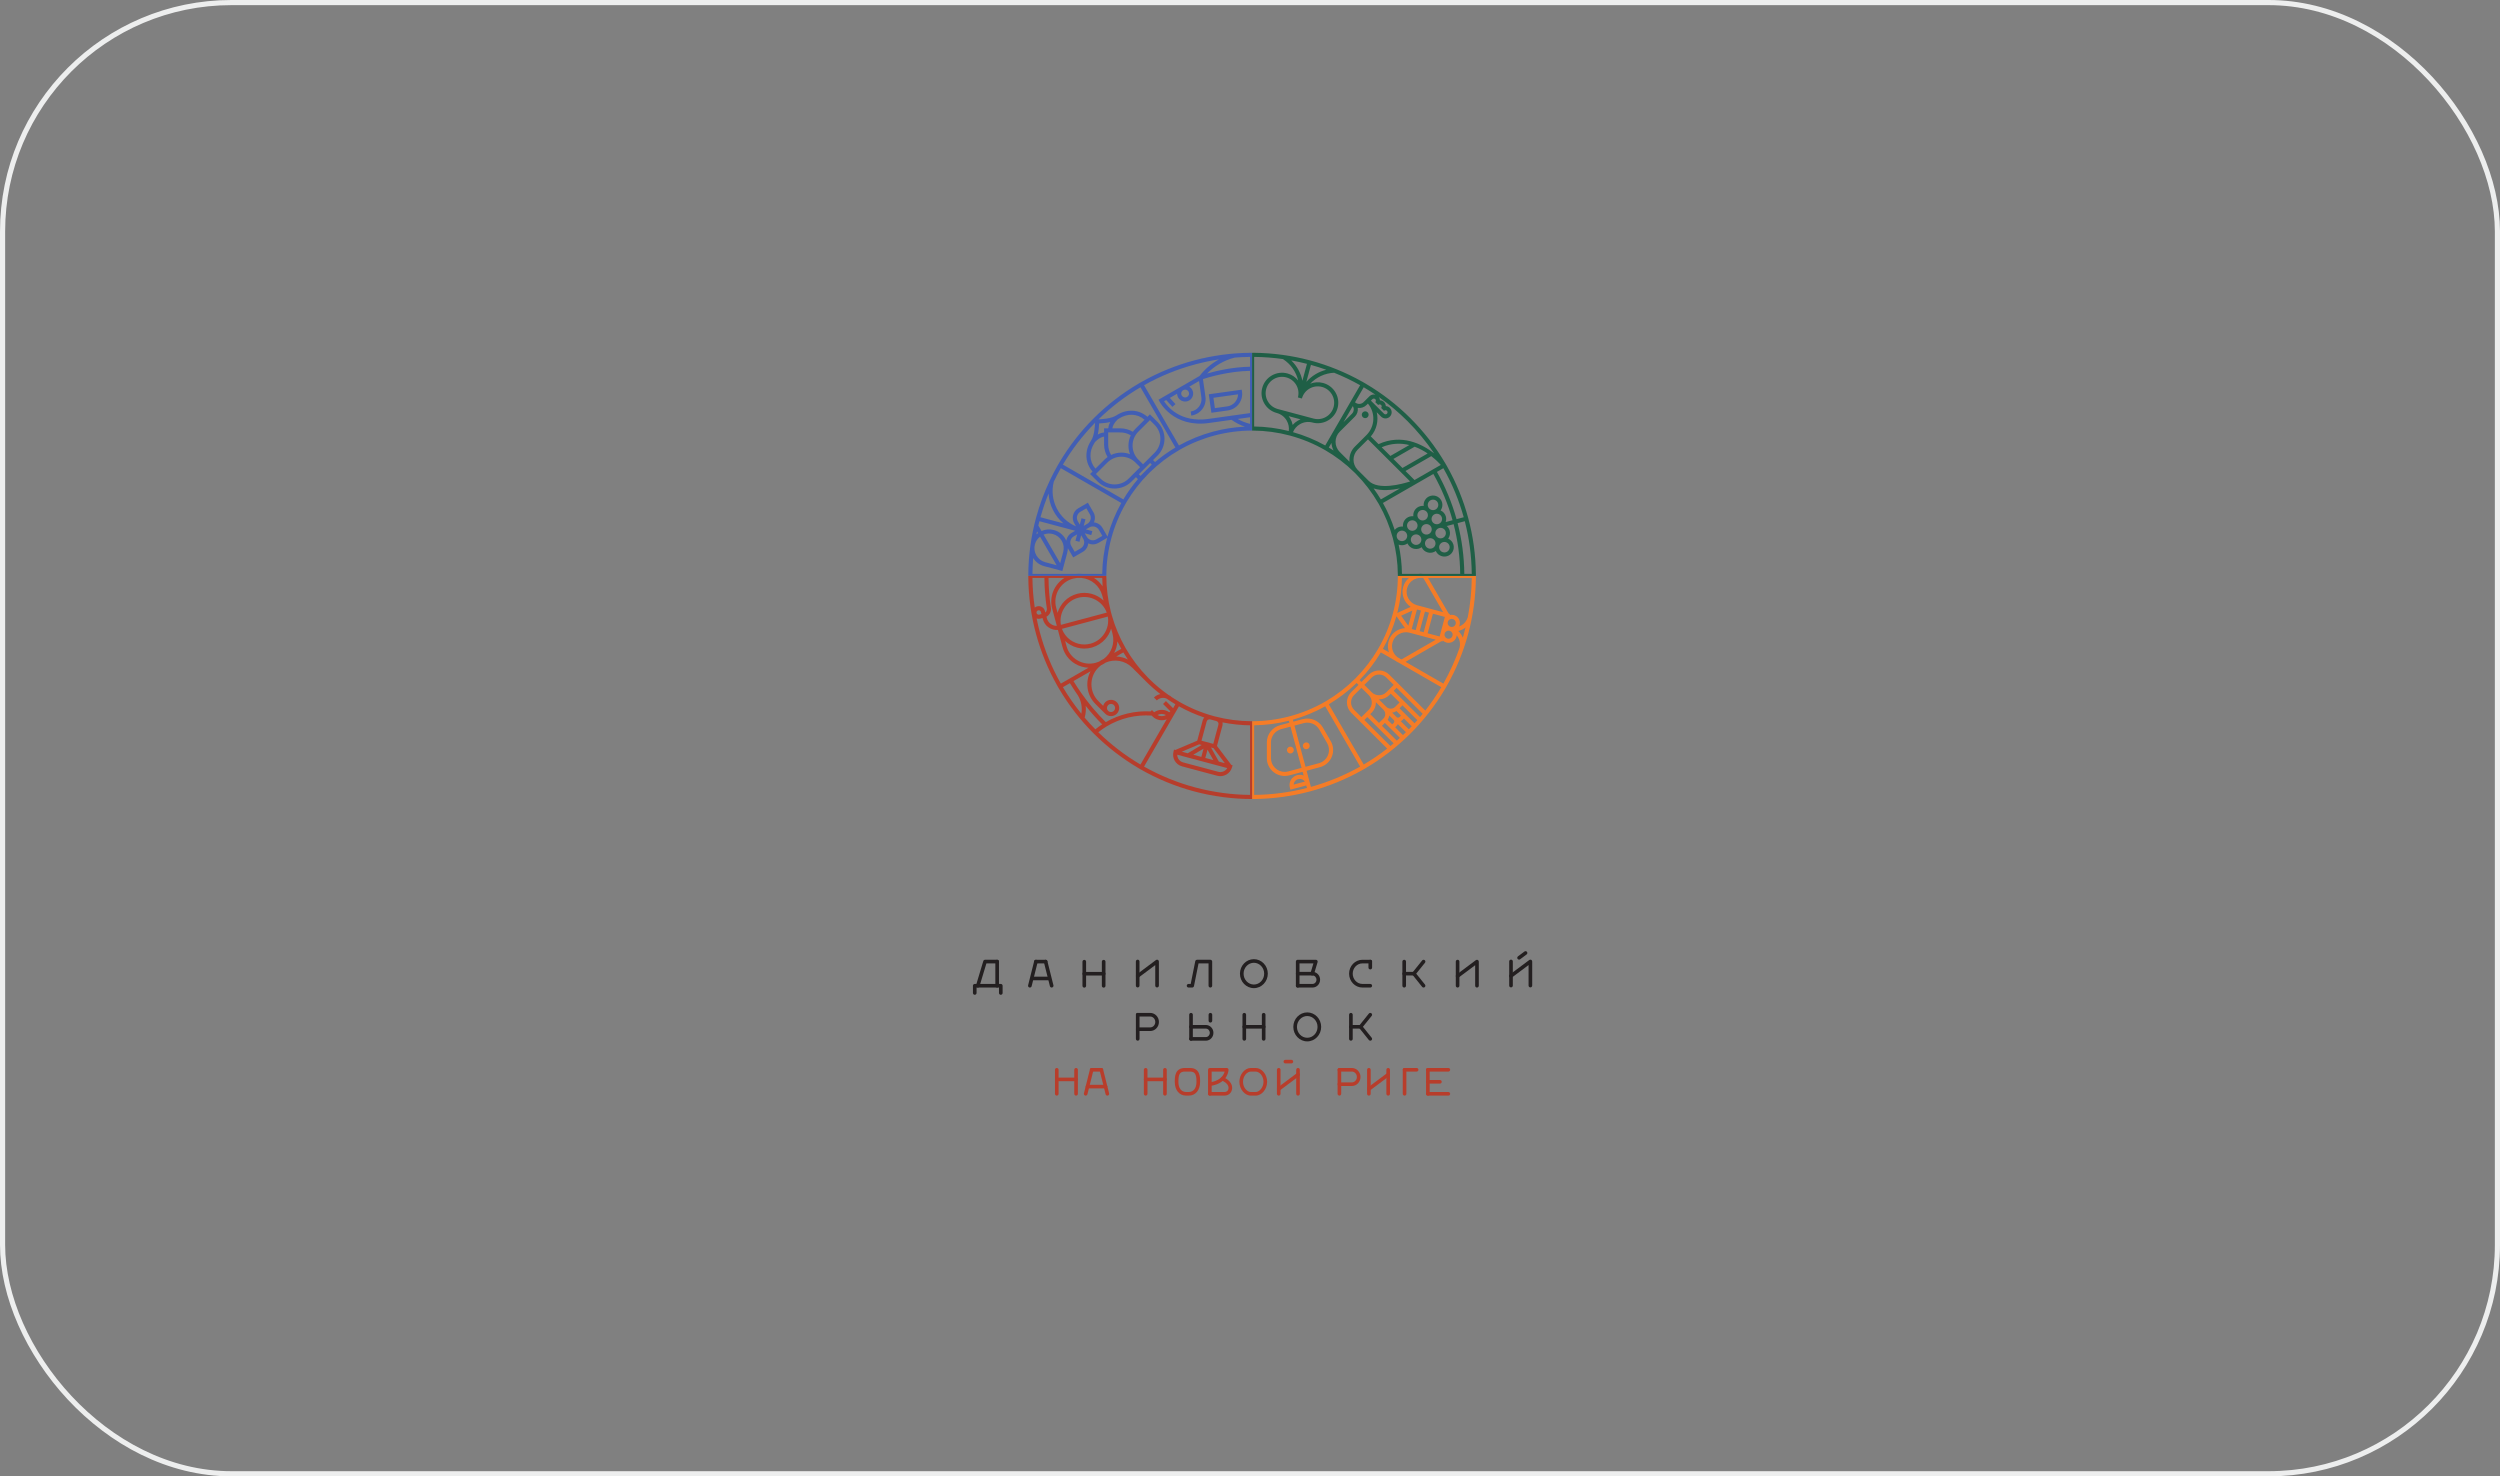 <?xml version="1.0" encoding="UTF-8"?> <svg xmlns="http://www.w3.org/2000/svg" width="486" height="287" viewBox="0 0 486 287" fill="none"><rect x="0" y="0" width="486" height="287" fill="#808080" stroke="none"/> <mask id="mask0_179_158" style="mask-type:luminance" maskUnits="userSpaceOnUse" x="174" y="46" width="139" height="196"> <path d="M174 46H313V242H174V46Z" fill="white"></path> </mask> <g mask="url(#mask0_179_158)"> <path d="M266.382 202.31C266.278 202.31 266.176 202.265 266.105 202.178L264.222 199.83C264.119 199.701 264.119 199.518 264.222 199.389L266.105 197.041C266.228 196.89 266.45 196.865 266.602 196.987C266.754 197.108 266.779 197.33 266.657 197.481L264.95 199.609L266.657 201.737C266.779 201.889 266.754 202.111 266.602 202.232C266.537 202.284 266.459 202.31 266.382 202.31Z" fill="#231F20"></path> <path d="M262.615 202.31C262.42 202.31 262.262 202.152 262.262 201.957V197.261C262.262 197.067 262.42 196.909 262.615 196.909C262.81 196.909 262.968 197.067 262.968 197.261V201.957C262.968 202.152 262.81 202.31 262.615 202.31Z" fill="#231F20"></path> <path d="M264.499 199.962H262.615C262.42 199.962 262.262 199.804 262.262 199.609C262.262 199.415 262.42 199.257 262.615 199.257H264.499C264.694 199.257 264.852 199.415 264.852 199.609C264.852 199.804 264.694 199.962 264.499 199.962Z" fill="#231F20"></path> <path d="M254.128 202.446C252.635 202.446 251.42 201.182 251.42 199.629C251.42 198.076 252.635 196.811 254.128 196.811C255.622 196.811 256.836 198.076 256.836 199.629C256.836 201.182 255.622 202.446 254.128 202.446ZM254.128 197.516C253.024 197.516 252.127 198.464 252.127 199.629C252.127 200.794 253.024 201.742 254.128 201.742C255.232 201.742 256.13 200.794 256.13 199.629C256.13 198.464 255.232 197.516 254.128 197.516Z" fill="#231F20"></path> <path d="M245.658 202.31C245.463 202.31 245.305 202.152 245.305 201.957V197.261C245.305 197.067 245.463 196.909 245.658 196.909C245.853 196.909 246.011 197.067 246.011 197.261V201.957C246.011 202.152 245.853 202.31 245.658 202.31Z" fill="#231F20"></path> <path d="M245.659 199.962H241.891C241.696 199.962 241.537 199.804 241.537 199.609C241.537 199.415 241.696 199.257 241.891 199.257H245.659C245.854 199.257 246.012 199.415 246.012 199.609C246.012 199.804 245.854 199.962 245.659 199.962Z" fill="#231F20"></path> <path d="M241.891 202.31C241.696 202.31 241.537 202.152 241.537 201.957V197.261C241.537 197.067 241.696 196.909 241.891 196.909C242.086 196.909 242.244 197.067 242.244 197.261V201.957C242.244 202.152 242.086 202.31 241.891 202.31Z" fill="#231F20"></path> <path d="M235.302 198.788C235.107 198.788 234.949 198.63 234.949 198.436V197.262C234.949 197.067 235.107 196.909 235.302 196.909C235.497 196.909 235.656 197.067 235.656 197.262V198.436C235.656 198.63 235.497 198.788 235.302 198.788Z" fill="#231F20"></path> <path d="M231.535 202.31C231.339 202.31 231.182 202.152 231.182 201.957V197.261C231.182 197.067 231.339 196.909 231.535 196.909C231.73 196.909 231.888 197.067 231.888 197.261V201.957C231.888 202.152 231.73 202.31 231.535 202.31Z" fill="#231F20"></path> <path d="M234.419 202.31H231.535C231.339 202.31 231.182 202.152 231.182 201.957C231.182 201.763 231.339 201.605 231.535 201.605H234.419C234.841 201.605 235.184 201.237 235.184 200.783C235.184 200.33 234.841 199.962 234.419 199.962H231.535C231.339 199.962 231.182 199.804 231.182 199.609C231.182 199.415 231.339 199.257 231.535 199.257H234.419C235.231 199.257 235.891 199.942 235.891 200.783C235.891 201.625 235.231 202.31 234.419 202.31Z" fill="#231F20"></path> <path d="M221.172 202.31C220.977 202.31 220.818 202.151 220.818 201.957V197.261C220.818 197.067 220.977 196.909 221.172 196.909C221.367 196.909 221.525 197.067 221.525 197.261V201.957C221.525 202.151 221.367 202.31 221.172 202.31Z" fill="#231F20"></path> <path d="M223.599 200.431H221.174C220.979 200.431 220.82 200.274 220.82 200.079C220.82 199.885 220.979 199.726 221.174 199.726H223.599C224.145 199.726 224.588 199.253 224.588 198.67C224.588 198.088 224.145 197.613 223.599 197.613H221.174C220.979 197.613 220.82 197.456 220.82 197.262C220.82 197.067 220.979 196.909 221.174 196.909H223.599C224.534 196.909 225.295 197.699 225.295 198.67C225.295 199.641 224.534 200.431 223.599 200.431Z" fill="#231F20"></path> <path d="M193.848 191.979C193.653 191.979 193.494 191.821 193.494 191.626V186.931C193.494 186.736 193.653 186.578 193.848 186.578C194.043 186.578 194.201 186.736 194.201 186.931V191.626C194.201 191.821 194.043 191.979 193.848 191.979Z" fill="#231F20"></path> <path d="M194.555 193.388C194.36 193.388 194.202 193.23 194.202 193.035V191.979H189.845V193.035C189.845 193.23 189.687 193.388 189.491 193.388C189.297 193.388 189.139 193.23 189.139 193.035V191.626C189.139 191.432 189.297 191.275 189.491 191.275H194.555C194.75 191.275 194.908 191.432 194.908 191.626V193.035C194.908 193.23 194.75 193.388 194.555 193.388Z" fill="#231F20"></path> <path d="M190.08 191.979C190.046 191.979 190.012 191.974 189.978 191.964C189.792 191.908 189.685 191.712 189.742 191.525L191.154 186.829C191.2 186.68 191.337 186.578 191.493 186.578H193.848C194.043 186.578 194.201 186.736 194.201 186.931C194.201 187.125 194.043 187.283 193.848 187.283H191.756L190.418 191.728C190.372 191.88 190.232 191.979 190.08 191.979Z" fill="#231F20"></path> <path d="M200.207 191.979C200.179 191.979 200.15 191.975 200.121 191.968C199.932 191.921 199.817 191.73 199.864 191.541L201.042 186.845C201.089 186.656 201.281 186.542 201.47 186.589C201.659 186.636 201.775 186.827 201.727 187.016L200.55 191.712C200.509 191.872 200.366 191.979 200.207 191.979Z" fill="#231F20"></path> <path d="M203.268 187.283H201.385C201.189 187.283 201.031 187.125 201.031 186.931C201.031 186.736 201.189 186.579 201.385 186.579H203.268C203.464 186.579 203.622 186.736 203.622 186.931C203.622 187.125 203.464 187.283 203.268 187.283Z" fill="#231F20"></path> <path d="M204.445 191.979C204.286 191.979 204.142 191.872 204.102 191.712L202.925 187.016C202.877 186.827 202.992 186.636 203.182 186.589C203.371 186.542 203.563 186.656 203.611 186.845L204.788 191.541C204.835 191.73 204.72 191.921 204.531 191.968C204.502 191.975 204.473 191.979 204.445 191.979Z" fill="#231F20"></path> <path d="M203.834 190.57H200.82C200.625 190.57 200.467 190.412 200.467 190.218C200.467 190.023 200.625 189.866 200.82 189.866H203.834C204.03 189.866 204.188 190.023 204.188 190.218C204.188 190.412 204.03 190.57 203.834 190.57Z" fill="#231F20"></path> <path d="M210.785 191.998C210.59 191.998 210.432 191.841 210.432 191.646V186.95C210.432 186.755 210.59 186.598 210.785 186.598C210.98 186.598 211.138 186.755 211.138 186.95V191.646C211.138 191.841 210.98 191.998 210.785 191.998Z" fill="#231F20"></path> <path d="M214.553 189.65H210.784C210.589 189.65 210.432 189.492 210.432 189.298C210.432 189.103 210.589 188.946 210.784 188.946H214.553C214.748 188.946 214.906 189.103 214.906 189.298C214.906 189.492 214.748 189.65 214.553 189.65Z" fill="#231F20"></path> <path d="M214.553 191.998C214.357 191.998 214.199 191.841 214.199 191.646V186.95C214.199 186.755 214.357 186.598 214.553 186.598C214.747 186.598 214.906 186.755 214.906 186.95V191.646C214.906 191.841 214.747 191.998 214.553 191.998Z" fill="#231F20"></path> <path d="M221.166 191.959C220.971 191.959 220.812 191.802 220.812 191.607V186.911C220.812 186.717 220.971 186.559 221.166 186.559C221.361 186.559 221.519 186.717 221.519 186.911V191.607C221.519 191.802 221.361 191.959 221.166 191.959Z" fill="#231F20"></path> <path d="M224.933 191.959C224.738 191.959 224.58 191.802 224.58 191.607V187.615L221.377 190.01C221.222 190.127 221 190.096 220.883 189.94C220.766 189.784 220.798 189.564 220.954 189.447L224.722 186.629C224.829 186.55 224.972 186.537 225.092 186.596C225.211 186.656 225.287 186.778 225.287 186.911V191.607C225.287 191.802 225.128 191.959 224.933 191.959Z" fill="#231F20"></path> <path d="M235.296 191.978C235.1 191.978 234.942 191.821 234.942 191.626V187.283H232.995L232.11 191.695C232.077 191.86 231.932 191.978 231.763 191.978H231.057C230.861 191.978 230.703 191.821 230.703 191.626C230.703 191.432 230.861 191.274 231.057 191.274H231.474L232.358 186.861C232.392 186.697 232.537 186.578 232.705 186.578H235.296C235.491 186.578 235.649 186.736 235.649 186.93V191.626C235.649 191.821 235.491 191.978 235.296 191.978Z" fill="#231F20"></path> <path d="M243.753 192.096C242.26 192.096 241.045 190.832 241.045 189.278C241.045 187.725 242.26 186.461 243.753 186.461C245.247 186.461 246.462 187.725 246.462 189.278C246.462 190.832 245.247 192.096 243.753 192.096ZM243.753 187.165C242.65 187.165 241.752 188.114 241.752 189.278C241.752 190.444 242.65 191.392 243.753 191.392C244.857 191.392 245.755 190.444 245.755 189.278C245.755 188.114 244.857 187.165 243.753 187.165Z" fill="#231F20"></path> <path d="M252.271 191.979C252.076 191.979 251.918 191.821 251.918 191.627V186.931C251.918 186.736 252.076 186.579 252.271 186.579H255.804C255.915 186.579 256.021 186.631 256.087 186.72C256.154 186.81 256.174 186.925 256.142 187.032L255.436 189.38C255.38 189.566 255.182 189.671 254.996 189.616C254.809 189.56 254.703 189.364 254.759 189.177L255.329 187.283H252.625V191.627C252.625 191.821 252.466 191.979 252.271 191.979Z" fill="#231F20"></path> <path d="M255.156 191.979H252.271C252.076 191.979 251.918 191.821 251.918 191.627C251.918 191.432 252.076 191.275 252.271 191.275H255.156C255.578 191.275 255.921 190.906 255.921 190.453C255.921 190 255.578 189.631 255.156 189.631H252.271C252.076 189.631 251.918 189.473 251.918 189.279C251.918 189.084 252.076 188.926 252.271 188.926H255.156C255.968 188.926 256.628 189.611 256.628 190.453C256.628 191.294 255.968 191.979 255.156 191.979Z" fill="#231F20"></path> <path d="M266.382 188.457C266.187 188.457 266.029 188.299 266.029 188.104V186.931C266.029 186.736 266.187 186.579 266.382 186.579C266.577 186.579 266.736 186.736 266.736 186.931V188.104C266.736 188.299 266.577 188.457 266.382 188.457Z" fill="#231F20"></path> <path d="M266.382 191.979H264.852C263.423 191.979 262.262 190.768 262.262 189.279C262.262 187.79 263.423 186.579 264.852 186.579H266.382C266.577 186.579 266.736 186.736 266.736 186.931C266.736 187.125 266.577 187.283 266.382 187.283H264.852C263.813 187.283 262.968 188.178 262.968 189.279C262.968 190.379 263.813 191.275 264.852 191.275H266.382C266.577 191.275 266.736 191.432 266.736 191.627C266.736 191.821 266.577 191.979 266.382 191.979Z" fill="#231F20"></path> <path d="M276.743 191.979C276.64 191.979 276.537 191.934 276.467 191.847L274.583 189.499C274.48 189.37 274.48 189.188 274.583 189.059L276.467 186.711C276.589 186.559 276.811 186.534 276.964 186.656C277.116 186.777 277.141 186.999 277.019 187.151L275.312 189.279L277.019 191.407C277.141 191.559 277.116 191.781 276.964 191.902C276.899 191.954 276.821 191.979 276.743 191.979Z" fill="#231F20"></path> <path d="M272.976 191.979C272.781 191.979 272.623 191.821 272.623 191.627V186.931C272.623 186.737 272.781 186.579 272.976 186.579C273.171 186.579 273.33 186.737 273.33 186.931V191.627C273.33 191.821 273.171 191.979 272.976 191.979Z" fill="#231F20"></path> <path d="M274.86 189.631H272.976C272.781 189.631 272.623 189.473 272.623 189.279C272.623 189.084 272.781 188.927 272.976 188.927H274.86C275.055 188.927 275.214 189.084 275.214 189.279C275.214 189.473 275.055 189.631 274.86 189.631Z" fill="#231F20"></path> <path d="M283.357 191.979C283.162 191.979 283.004 191.821 283.004 191.627V186.931C283.004 186.736 283.162 186.579 283.357 186.579C283.552 186.579 283.71 186.736 283.71 186.931V191.627C283.71 191.821 283.552 191.979 283.357 191.979Z" fill="#231F20"></path> <path d="M287.125 191.979C286.93 191.979 286.772 191.821 286.772 191.627V187.635L283.569 190.03C283.413 190.147 283.192 190.115 283.074 189.959C282.958 189.804 282.989 189.583 283.145 189.466L286.913 186.649C287.021 186.569 287.163 186.556 287.283 186.616C287.403 186.675 287.478 186.797 287.478 186.931V191.627C287.478 191.821 287.32 191.979 287.125 191.979Z" fill="#231F20"></path> <path d="M293.74 191.951C293.545 191.951 293.387 191.793 293.387 191.598V186.903C293.387 186.708 293.545 186.55 293.74 186.55C293.935 186.55 294.093 186.708 294.093 186.903V191.598C294.093 191.793 293.935 191.951 293.74 191.951Z" fill="#231F20"></path> <path d="M297.508 191.951C297.313 191.951 297.154 191.793 297.154 191.598V187.607L293.952 190.002C293.796 190.119 293.574 190.088 293.457 189.932C293.34 189.776 293.372 189.555 293.528 189.438L297.296 186.621C297.403 186.541 297.546 186.528 297.666 186.588C297.785 186.647 297.861 186.769 297.861 186.903V191.598C297.861 191.793 297.703 191.951 297.508 191.951Z" fill="#231F20"></path> <path d="M295.309 186.551C295.201 186.551 295.095 186.502 295.026 186.41C294.909 186.254 294.94 186.033 295.096 185.916L296.352 184.977C296.509 184.861 296.73 184.892 296.847 185.048C296.964 185.204 296.932 185.424 296.777 185.541L295.52 186.48C295.457 186.527 295.382 186.551 295.309 186.551Z" fill="#231F20"></path> <path d="M250.205 145.984C250.109 145.631 250.321 145.264 250.677 145.17C251.032 145.076 251.398 145.287 251.493 145.641C251.588 145.996 251.377 146.36 251.022 146.455C250.666 146.55 250.3 146.34 250.205 145.984ZM254.113 145.629C254.469 145.533 254.679 145.17 254.584 144.815C254.489 144.46 254.123 144.25 253.768 144.345C253.411 144.44 253.2 144.804 253.296 145.159C253.391 145.514 253.757 145.723 254.113 145.629ZM286.912 111.956V112.354L286.91 112.354C286.872 116.012 286.374 119.652 285.428 123.179C284.477 126.713 283.083 130.114 281.281 133.296L281.284 133.297L281.083 133.643C281.059 133.684 281.036 133.724 281.012 133.765L280.884 133.987L280.882 133.986C279.018 137.133 276.76 140.037 274.166 142.623C271.568 145.213 268.656 147.464 265.504 149.317L265.506 149.319L264.813 149.718L264.811 149.715C261.622 151.51 258.21 152.9 254.666 153.849C251.132 154.795 247.481 155.291 243.808 155.326V155.331H243.408H243.406V140.206H243.408C245.882 140.205 248.35 139.881 250.741 139.241C253.13 138.604 255.428 137.655 257.574 136.421L257.825 136.277C259.871 135.068 261.759 133.607 263.443 131.929C265.147 130.23 266.631 128.315 267.858 126.233L267.946 126.081C269.182 123.941 270.135 121.648 270.779 119.267C271.418 116.885 271.741 114.425 271.741 111.956H286.912ZM273.54 114.339C273.16 115.756 273.987 117.217 275.39 117.633L280.546 119.01L276.709 112.389C276.643 112.374 276.577 112.363 276.51 112.354H275.806C275.458 112.4 275.119 112.515 274.806 112.695C274.178 113.056 273.728 113.64 273.54 114.339ZM280.839 123.182V123.182C280.785 123.385 280.812 123.596 280.918 123.777C281.023 123.959 281.193 124.09 281.397 124.144C281.601 124.199 281.813 124.171 281.995 124.066C282.177 123.962 282.306 123.793 282.361 123.591C282.361 123.59 282.361 123.59 282.361 123.589L282.361 123.587C282.362 123.586 282.362 123.585 282.362 123.585C282.416 123.384 282.388 123.173 282.283 122.991C282.187 122.825 282.037 122.703 281.858 122.642C281.84 122.637 281.821 122.632 281.803 122.627L281.804 122.626C281.383 122.517 280.951 122.765 280.839 123.182ZM281.533 121.49C281.639 121.672 281.809 121.802 282.013 121.856C282.433 121.967 282.866 121.718 282.978 121.3V121.3V121.299C283.032 121.097 283.004 120.885 282.899 120.704C282.793 120.522 282.623 120.392 282.42 120.338C282.216 120.283 282.003 120.311 281.821 120.416C281.64 120.521 281.51 120.689 281.456 120.891C281.455 120.893 281.455 120.893 281.455 120.894C281.401 121.097 281.429 121.308 281.533 121.49ZM280.885 119.927L278.559 119.306L277.534 123.112L279.862 123.733L280.885 119.927ZM276.235 118.686L275.458 118.478L274.436 122.283L275.212 122.491L276.235 118.686ZM275.984 122.698L276.762 122.906L277.786 119.1L277.009 118.892L275.984 122.698ZM274.571 118.7L272.378 119.693L273.778 121.648L274.571 118.7ZM271.965 123.27C271.338 123.631 270.888 124.215 270.701 124.913C270.7 124.913 270.7 124.913 270.7 124.914C270.407 126.005 270.83 127.123 271.682 127.77L272.275 128.111C272.337 128.137 272.401 128.161 272.466 128.183L279.108 124.359L277.591 123.953L273.934 122.977C273.262 122.821 272.566 122.924 271.965 123.27ZM271.636 119.153L274.242 117.972C273.005 117.166 272.365 115.63 272.767 114.133C272.957 113.428 273.353 112.813 273.902 112.355H272.539C272.508 114.649 272.204 116.933 271.636 119.153ZM268.837 126.132L270.022 126.814C269.781 126.16 269.733 125.429 269.927 124.708C269.927 124.707 269.928 124.707 269.928 124.707C270.171 123.802 270.752 123.048 271.565 122.579C272.051 122.299 272.584 122.143 273.129 122.113L271.464 119.791C270.84 121.998 269.959 124.128 268.837 126.132ZM249.056 141.748C247.89 142.058 247.073 143.114 247.075 144.324L247.074 147.388C247.074 148.1 247.352 148.77 247.858 149.273C248.363 149.777 249.034 150.054 249.748 150.054C249.974 150.055 250.199 150.025 250.44 149.961L253.021 149.271L250.869 141.264L249.056 141.748ZM253.793 149.064L256.376 148.374C256.613 148.311 256.829 148.223 257.017 148.112C257.64 147.755 258.082 147.179 258.267 146.491C258.451 145.803 258.357 145.085 257.999 144.469L256.465 141.815C255.86 140.771 254.622 140.259 253.453 140.573L251.642 141.058L253.793 149.064ZM253.279 151.581C253.002 151.421 252.679 151.379 252.37 151.462C252.059 151.545 251.801 151.743 251.64 152.02C251.55 152.176 251.496 152.347 251.483 152.523L253.669 151.94C253.569 151.794 253.437 151.672 253.279 151.581ZM254.071 153.18L253.94 152.693L250.852 153.517L250.748 153.133C250.61 152.619 250.681 152.084 250.947 151.621C251.214 151.16 251.646 150.829 252.162 150.691C252.585 150.578 253.023 150.605 253.422 150.764L253.227 150.041L250.646 150.731C250.336 150.815 250.042 150.853 249.746 150.852C248.821 150.852 247.948 150.492 247.292 149.838C246.635 149.183 246.274 148.313 246.274 147.388L246.274 144.324C246.274 142.757 247.333 141.379 248.85 140.978L250.661 140.494L250.56 140.113C248.352 140.671 246.085 140.969 243.808 141.001L243.808 154.528C247.276 154.495 250.725 154.042 254.071 153.18ZM264.411 149.025L257.626 137.309C255.637 138.418 253.523 139.29 251.333 139.907L251.435 140.287L253.246 139.803C254.763 139.395 256.371 140.059 257.157 141.416L258.692 144.07C259.156 144.871 259.28 145.804 259.04 146.698C258.8 147.592 258.225 148.339 257.421 148.801C257.172 148.947 256.89 149.064 256.581 149.145L254.001 149.835L254.588 152.024C254.597 152.049 254.604 152.075 254.611 152.101L254.715 152.487H254.714L254.844 152.973C258.182 152.047 261.398 150.72 264.411 149.025ZM269.669 145.526L264.377 140.251L264.378 140.249L264.378 140.248L262.667 138.543C261.569 137.447 261.567 135.664 262.666 134.568L264.094 133.143L263.724 132.773C262.09 134.357 260.276 135.748 258.32 136.912L265.104 148.626C266.69 147.693 268.215 146.657 269.669 145.526ZM270.934 139.965L270.934 139.964L270.075 139.107C270.033 139.406 269.927 139.689 269.759 139.939L270.647 140.823L270.934 140.536C271.011 140.459 271.053 140.359 271.053 140.25C271.053 140.142 271.011 140.042 270.934 139.966H270.934C270.934 139.965 270.934 139.965 270.934 139.965ZM271.522 139.421C271.682 139.556 271.923 139.549 272.073 139.4L272.361 139.112L271.474 138.229C271.218 138.397 270.933 138.501 270.639 138.542L271.522 139.421ZM272.076 136.555L270.361 134.846L270.075 135.132C269.543 135.663 268.835 135.956 268.083 135.955C268.071 135.956 268.059 135.956 268.046 135.955L269.542 137.446C270.017 137.881 270.759 137.869 271.22 137.412L272.076 136.555ZM268.937 137.973L268.938 137.973L267.478 136.516C267.487 137.252 267.212 137.986 266.653 138.543L266.366 138.829L268.081 140.538L268.938 139.683C269.167 139.456 269.294 139.154 269.294 138.833C269.294 138.508 269.168 138.204 268.937 137.973ZM270.937 133.144L269.509 131.72C269.128 131.341 268.621 131.132 268.081 131.132C267.542 131.132 267.035 131.342 266.655 131.723L265.227 133.144L266.502 134.416L266.653 134.566C267.035 134.948 267.543 135.158 268.083 135.158C268.621 135.158 269.127 134.948 269.508 134.568L270.937 133.144ZM264.66 133.709L263.232 135.132C262.445 135.918 262.446 137.194 263.234 137.978L264.66 139.402L266.088 137.979C266.868 137.201 266.875 135.937 266.106 135.149L264.66 133.709ZM270.93 144.505L265.801 139.393L265.225 139.968L270.299 145.026C270.51 144.854 270.721 144.68 270.93 144.505ZM272.144 143.444L269.22 140.53L268.647 141.102L271.538 143.983C271.741 143.805 271.943 143.626 272.144 143.444ZM273.316 142.34L271.738 140.766C271.679 140.888 271.6 141.001 271.501 141.1L271.212 141.387L272.731 142.901C272.928 142.716 273.122 142.529 273.316 142.34ZM274.446 141.192L272.927 139.676L272.64 139.964C272.539 140.064 272.425 140.143 272.302 140.2L273.882 141.775C274.071 141.582 274.26 141.388 274.446 141.192ZM275.532 140.001L272.642 137.119L272.068 137.693L274.99 140.607C275.173 140.406 275.353 140.205 275.532 140.001ZM276.576 138.767L271.503 133.709L270.926 134.283L276.055 139.395C276.231 139.187 276.404 138.978 276.576 138.767ZM280.188 133.588L271.914 128.825C271.673 128.72 271.448 128.589 271.241 128.438L268.437 126.824C267.267 128.777 265.874 130.585 264.29 132.209L264.661 132.579L266.089 131.158C266.62 130.627 267.328 130.334 268.081 130.334C268.834 130.334 269.542 130.625 270.075 131.157L272.07 133.144L272.069 133.145L277.077 138.139C278.211 136.691 279.25 135.172 280.188 133.588ZM283.461 123.895C283.38 123.754 283.287 123.623 283.185 123.501C283.177 123.598 283.16 123.695 283.135 123.791C283.135 123.793 283.134 123.795 283.133 123.798C283.024 124.205 282.763 124.545 282.397 124.756C282.029 124.968 281.601 125.025 281.189 124.915C280.918 124.842 280.676 124.703 280.482 124.51L280.428 124.71L280.202 124.65L273.233 128.662L280.589 132.896C281.843 130.68 282.895 128.357 283.734 125.955C283.922 125.255 283.825 124.523 283.461 123.895ZM284.906 121.989C284.773 122.094 284.631 122.189 284.482 122.276C284.166 122.457 283.832 122.587 283.488 122.664C283.747 122.902 283.972 123.181 284.154 123.495C284.24 123.644 284.315 123.798 284.378 123.955C284.569 123.305 284.746 122.649 284.906 121.989ZM286.11 112.354H277.615L281.639 119.303L281.865 119.363L281.811 119.565C282.076 119.494 282.355 119.495 282.628 119.568C283.037 119.677 283.379 119.938 283.592 120.304C283.805 120.67 283.861 121.097 283.751 121.506C283.751 121.506 283.751 121.506 283.75 121.507C283.724 121.605 283.689 121.699 283.646 121.787C283.796 121.733 283.941 121.665 284.082 121.584C284.708 121.223 285.157 120.643 285.349 119.949C285.828 117.449 286.082 114.906 286.11 112.354Z" fill="#F57C26"></path> <path d="M238.696 79.792C240.021 79.606 241.046 78.641 241.372 77.428C241.481 77.023 241.512 76.59 241.45 76.149L241.394 75.754L234.987 76.65L235.493 80.24L238.696 79.792ZM240.68 76.66C240.653 77.824 239.78 78.834 238.585 79.001L236.174 79.339L235.891 77.329L240.68 76.66ZM243.407 68.582L243.006 68.581V68.585C239.343 68.62 235.693 69.117 232.149 70.063C228.607 71.009 225.197 72.398 222.004 74.195L222.003 74.193L221.656 74.392C221.615 74.415 221.575 74.439 221.535 74.462L221.308 74.593L221.309 74.594C218.149 76.455 215.236 78.705 212.648 81.286C210.053 83.875 207.796 86.779 205.934 89.924L205.933 89.923L205.851 90.064C205.812 90.131 205.772 90.199 205.733 90.267L205.532 90.612L205.535 90.614C205.029 91.508 204.556 92.418 204.115 93.344L204.108 93.342C204.104 93.355 204.1 93.369 204.097 93.382C202.976 95.743 202.069 98.202 201.39 100.727C201.39 100.731 201.389 100.733 201.388 100.736C200.438 104.271 199.94 107.909 199.907 111.558H199.904L199.905 111.954H215.073C215.074 109.486 215.398 107.032 216.036 104.658C216.037 104.653 216.038 104.648 216.039 104.644C216.681 102.258 217.633 99.965 218.869 97.83L219.013 97.581C220.185 95.607 221.597 93.778 223.215 92.139L223.537 91.818C225.245 90.142 227.163 88.686 229.241 87.489L229.395 87.4C231.502 86.207 233.747 85.29 236.072 84.671C238.464 84.032 240.931 83.707 243.406 83.707H243.407V68.582ZM243.006 80.306L238.511 80.935L238.512 80.936L234.908 81.441C229.453 82.205 226.965 79.054 226.297 78.004L226.709 77.766L227.92 79.093L228.512 78.556L227.417 77.356L228.829 76.539C228.83 76.601 228.835 76.662 228.844 76.724C228.964 77.571 229.755 78.165 230.607 78.046C231.019 77.989 231.385 77.774 231.636 77.442C231.886 77.111 231.993 76.701 231.935 76.29C231.877 75.878 231.661 75.513 231.327 75.262C231.284 75.23 231.239 75.199 231.193 75.172L233.099 74.069L233.548 77.256H233.55C233.64 77.898 233.474 78.537 233.083 79.055C232.691 79.573 232.12 79.907 231.475 79.997L231.586 80.787C232.442 80.668 233.2 80.223 233.721 79.535C234.241 78.847 234.462 77.999 234.342 77.144L234.34 77.145L233.854 73.696C234.955 73.337 238.85 72.165 243.005 72.092L243.006 80.306ZM229.654 76.309C229.68 76.217 229.722 76.128 229.782 76.049C229.824 75.995 229.87 75.947 229.923 75.907L230.097 75.806C230.156 75.782 230.218 75.765 230.282 75.756H230.284C230.484 75.728 230.684 75.779 230.846 75.9C231.009 76.022 231.114 76.2 231.142 76.4C231.171 76.601 231.119 76.801 230.997 76.962C230.875 77.124 230.697 77.228 230.496 77.256C230.081 77.314 229.695 77.025 229.636 76.612C229.622 76.509 229.628 76.407 229.654 76.309ZM243.005 69.383V71.294C239.593 71.351 236.411 72.11 234.664 72.612C236.127 71.103 237.996 70.021 240.048 69.514C241.031 69.436 242.018 69.393 243.005 69.383ZM221.3 89.349C220.572 88.621 220.17 87.656 220.17 86.629C220.17 85.603 220.572 84.638 221.3 83.912L223.541 81.678L224.448 82.582C225.177 83.309 225.579 84.275 225.579 85.301C225.579 86.328 225.177 87.292 224.449 88.017L223.586 88.878L222.207 90.253L221.3 89.349ZM221.641 90.818L220.557 91.898L219.4 93.052C217.896 94.549 215.45 94.549 213.949 93.052L213.042 92.146L215.281 89.912C216.01 89.186 216.977 88.787 218.006 88.787C219.036 88.787 220.003 89.187 220.732 89.914L221.641 90.818ZM220.735 83.347C220.549 83.532 220.381 83.731 220.231 83.939C219.487 83.498 218.644 83.266 217.767 83.267L216.254 83.265C216.301 82.737 216.626 82.193 217.282 81.523C217.335 81.493 217.386 81.461 217.436 81.429C219.137 80.3 221.092 80.373 222.493 81.594L220.735 83.347ZM217.766 84.065C218.499 84.064 219.203 84.258 219.824 84.627C219.527 85.244 219.37 85.925 219.37 86.629C219.37 87.208 219.476 87.771 219.678 88.296C219.152 88.094 218.587 87.989 218.006 87.989C217.3 87.989 216.618 88.145 215.998 88.44C215.628 87.822 215.433 87.12 215.433 86.39V84.063L217.766 84.065ZM215.53 82.776C215.487 82.934 215.46 83.096 215.451 83.265L214.632 83.264V84.08C214.185 84.105 213.779 84.256 213.408 84.473C213.596 83.643 213.654 82.795 213.671 82.315C214.154 82.296 215.008 82.235 215.844 82.046C215.709 82.275 215.599 82.519 215.53 82.776ZM214.632 84.88V86.39C214.633 87.265 214.866 88.105 215.31 88.846C215.1 88.995 214.901 89.163 214.715 89.348L212.957 91.101C211.733 89.704 211.658 87.758 212.793 86.059C212.825 86.01 212.857 85.958 212.888 85.905C213.559 85.251 214.102 84.929 214.632 84.88ZM203.84 95.95C203.973 98.2 205.033 100.297 206.733 101.745L202.268 100.552C202.704 98.989 203.229 97.452 203.84 95.95ZM202.061 101.323L209.021 103.182L208.34 103.574C207.827 103.87 207.481 104.347 207.339 104.877C207.317 104.956 207.301 105.035 207.289 105.115C207.233 104.986 207.169 104.86 207.098 104.737C206.611 103.895 205.824 103.294 204.883 103.043C204.051 102.82 203.208 102.905 202.475 103.227L201.854 102.156C201.92 101.878 201.989 101.6 202.061 101.323ZM211.095 102.91L211.775 102.519C212.42 102.147 213.249 102.368 213.622 103.012L214.296 104.179L213.127 104.852C212.814 105.033 212.45 105.081 212.101 104.987C211.752 104.894 211.46 104.671 211.28 104.359L211.268 104.337L210.887 103.68L212.145 104.017L212.352 103.246L211.095 102.91ZM211.375 101.828L210.674 102.231L211.015 100.96L210.243 100.754L209.91 101.992L209.528 101.334C209.155 100.69 209.378 99.863 210.023 99.491L211.193 98.818L211.87 99.986C212.242 100.63 212.02 101.456 211.375 101.828ZM209.401 103.884L209.068 105.123L209.841 105.33L210.183 104.059L210.587 104.758C210.959 105.4 210.738 106.227 210.091 106.599L208.921 107.273L208.245 106.105C207.873 105.463 208.095 104.638 208.741 104.265L209.401 103.884ZM206.689 107.288C206.689 107.288 206.689 107.288 206.689 107.289L206.099 109.485L202.878 103.923C203.43 103.7 204.057 103.648 204.676 103.813C205.411 104.01 206.025 104.479 206.405 105.136C206.785 105.792 206.886 106.557 206.689 107.288ZM201.598 103.308L201.781 103.626C201.678 103.701 201.58 103.782 201.485 103.867C201.521 103.68 201.559 103.494 201.598 103.308ZM201.19 105.82V105.82C201.356 105.203 201.715 104.688 202.184 104.321L205.406 109.884L203.203 109.296C202.468 109.1 201.854 108.63 201.474 107.974C201.094 107.317 200.993 106.553 201.19 105.82ZM214.275 111.557L210.333 111.557C209.979 111.521 209.618 111.52 209.255 111.556L200.707 111.556C200.717 110.53 200.764 109.505 200.848 108.483C201.338 109.266 202.096 109.826 202.996 110.066L206.518 111.007L207.462 107.495C207.462 107.495 207.462 107.495 207.462 107.495C207.545 107.188 207.587 106.876 207.588 106.566L208.629 108.363L210.492 107.291C211.117 106.931 211.493 106.302 211.557 105.638C211.665 105.687 211.777 105.727 211.894 105.758C212.45 105.907 213.029 105.83 213.527 105.543L215.234 104.561C214.631 106.841 214.309 109.192 214.275 111.557ZM215.299 104.316L214.315 102.614V102.613C213.954 101.99 213.325 101.615 212.656 101.55C212.933 100.942 212.923 100.21 212.563 99.587L211.486 97.728L209.623 98.8C208.596 99.393 208.241 100.708 208.835 101.733L209.177 102.323C205.838 100.916 203.944 97.246 204.853 93.655C205.28 92.759 205.738 91.879 206.228 91.014L217.978 97.778C216.823 99.838 215.923 102.034 215.299 104.316ZM218.378 97.086L206.628 90.321C208.373 87.376 210.471 84.645 212.873 82.194C212.853 82.875 212.741 84.696 212.126 85.617C210.793 87.615 210.91 90.007 212.391 91.666L211.91 92.146L213.384 93.616C215.196 95.425 218.149 95.425 219.966 93.616L220.827 92.757L221.211 93.141C220.158 94.375 219.21 95.695 218.378 97.086ZM222.973 91.252C222.917 91.307 222.862 91.361 222.807 91.417C222.754 91.469 222.7 91.523 222.648 91.577L221.711 92.51L221.393 92.193L222.208 91.382L222.207 91.383L222.774 90.818L223.587 90.006L223.905 90.322L222.973 91.252ZM224.538 89.825L224.153 89.442L225.015 88.581C225.895 87.705 226.378 86.54 226.379 85.302C226.379 84.062 225.894 82.896 225.014 82.018L223.541 80.549L223.06 81.029C221.396 79.553 218.994 79.437 216.992 80.765C216.068 81.378 214.237 81.497 213.549 81.52C216.003 79.126 218.744 77.031 221.71 75.285L228.493 87.001C227.098 87.832 225.773 88.776 224.538 89.825ZM235.865 83.9C233.544 84.518 231.3 85.425 229.189 86.6L222.405 74.885C225.536 73.124 228.882 71.761 232.356 70.834C233.872 70.429 235.408 70.108 236.957 69.871C235.509 70.666 234.227 71.754 233.209 73.073L232.979 73.216L229.737 75.091C229.647 75.133 229.56 75.183 229.479 75.241L225.227 77.701L225.393 78.036C225.419 78.088 228.051 83.207 235.019 82.231L239.417 81.615C240.218 82.194 241.084 82.639 242.005 82.943C239.932 83.043 237.873 83.364 235.865 83.9ZM243.006 82.396C242.162 82.199 241.364 81.882 240.619 81.446L243.006 81.112V82.396Z" fill="#415EB4"></path> <path d="M264.924 81.095C264.664 80.835 264.664 80.413 264.925 80.153C265.185 79.895 265.608 79.894 265.868 80.153C266.127 80.414 266.127 80.835 265.868 81.095C265.607 81.355 265.185 81.355 264.924 81.095ZM271.741 111.708C271.721 109.347 271.402 106.992 270.79 104.704C270.785 104.685 270.779 104.666 270.774 104.647C270.769 104.627 270.764 104.608 270.76 104.588C270.139 102.291 269.228 100.079 268.051 98.009L267.947 97.831C266.74 95.751 265.274 93.833 263.588 92.126L263.382 91.92L263.381 91.92C263.363 91.903 263.347 91.885 263.33 91.868L263.285 91.823C261.573 90.143 259.653 88.686 257.576 87.489H257.575C255.434 86.26 253.133 85.31 250.738 84.669C248.417 84.049 246.025 83.726 243.626 83.706L243.408 83.707V68.582C243.523 68.582 243.638 68.582 243.753 68.583H243.805L243.804 68.584C247.475 68.62 251.128 69.116 254.666 70.061C258.2 71.005 261.611 72.395 264.812 74.195L264.813 74.192L265.16 74.392C265.185 74.407 265.211 74.421 265.236 74.436L265.505 74.591L265.504 74.593C268.663 76.454 271.576 78.705 274.166 81.287C276.759 83.873 279.017 86.778 280.882 89.925L280.883 89.924L281.084 90.269C281.105 90.307 281.127 90.344 281.148 90.382L281.283 90.613L281.281 90.614C283.084 93.797 284.478 97.199 285.427 100.73C286.374 104.258 286.873 107.898 286.91 111.555L286.913 111.555L286.912 111.88C286.913 111.905 286.913 111.93 286.913 111.955V111.956H271.741V111.955V111.708ZM283.862 111.556C283.828 108.299 283.399 105.055 282.586 101.902L281.25 102.259C281.523 102.495 281.72 102.807 281.815 103.164C281.941 103.633 281.877 104.124 281.633 104.545C281.6 104.603 281.563 104.659 281.524 104.713C282.014 104.927 282.406 105.353 282.555 105.908L282.555 105.908C282.68 106.377 282.614 106.868 282.371 107.287C282.127 107.709 281.734 108.009 281.264 108.134C280.793 108.261 280.3 108.196 279.877 107.953C279.537 107.756 279.275 107.462 279.121 107.109C278.94 107.241 278.734 107.34 278.51 107.399C278.042 107.525 277.552 107.462 277.13 107.219C276.788 107.024 276.525 106.73 276.37 106.375C276.189 106.508 275.984 106.607 275.761 106.666C274.879 106.899 273.974 106.447 273.618 105.64C273.437 105.772 273.231 105.871 273.008 105.931C272.627 106.033 272.241 106.006 271.896 105.876C272.298 107.744 272.514 109.647 272.54 111.556H275.757C276.021 111.526 276.289 111.525 276.556 111.556L283.862 111.556ZM281.042 103.371V103.37C280.973 103.107 280.804 102.887 280.568 102.751C280.34 102.619 280.074 102.581 279.817 102.642L279.781 102.651C279.426 102.75 279.165 103.025 279.07 103.355C279.067 103.365 279.064 103.377 279.06 103.388C279.02 103.551 279.018 103.726 279.064 103.899C279.212 104.442 279.776 104.766 280.32 104.621C280.584 104.55 280.804 104.381 280.94 104.146C281.076 103.91 281.113 103.634 281.042 103.371ZM280.528 105.391C280.263 105.462 280.041 105.632 279.904 105.869C279.867 105.934 279.836 106.002 279.815 106.071C279.807 106.1 279.8 106.129 279.791 106.156C279.756 106.315 279.759 106.48 279.803 106.641C279.874 106.906 280.042 107.125 280.279 107.262C280.516 107.399 280.792 107.435 281.057 107.364C281.321 107.293 281.541 107.125 281.679 106.888C281.814 106.652 281.852 106.377 281.782 106.114C281.635 105.57 281.072 105.246 280.528 105.391ZM276.313 103.166C276.357 103.325 276.436 103.469 276.545 103.589C276.568 103.61 276.59 103.632 276.612 103.655C276.666 103.704 276.726 103.747 276.79 103.784C277.027 103.92 277.302 103.956 277.567 103.885C277.831 103.816 278.051 103.648 278.188 103.412C278.326 103.176 278.364 102.899 278.293 102.635C278.248 102.472 278.167 102.329 278.06 102.212C278.037 102.19 278.015 102.169 277.994 102.147C277.744 101.92 277.388 101.821 277.038 101.914C276.493 102.059 276.168 102.621 276.313 103.166ZM276.277 104.645L276.277 104.644C276.234 104.483 276.154 104.339 276.045 104.219C276.022 104.198 276 104.176 275.979 104.153C275.925 104.105 275.865 104.061 275.801 104.024C275.563 103.887 275.287 103.851 275.022 103.922C274.478 104.068 274.154 104.629 274.299 105.172C274.445 105.715 275.008 106.04 275.555 105.895C275.818 105.825 276.039 105.656 276.175 105.419C276.211 105.357 276.241 105.292 276.263 105.224C276.266 105.207 276.271 105.191 276.275 105.174C276.28 105.156 276.285 105.138 276.291 105.12C276.324 104.965 276.32 104.803 276.277 104.645ZM277.051 105.905C277.122 106.172 277.292 106.392 277.529 106.528C277.765 106.664 278.04 106.699 278.302 106.629C278.569 106.558 278.79 106.39 278.927 106.154C278.965 106.088 278.995 106.021 279.017 105.95C279.02 105.937 279.024 105.923 279.028 105.91C279.032 105.895 279.037 105.879 279.041 105.864C279.076 105.706 279.073 105.541 279.03 105.379C278.884 104.836 278.319 104.512 277.773 104.656C277.508 104.727 277.287 104.897 277.15 105.135C277.115 105.197 277.087 105.261 277.065 105.327C277.055 105.362 277.047 105.395 277.036 105.43C277.003 105.586 277.008 105.747 277.051 105.905ZM280.307 100.629C280.161 100.084 279.597 99.761 279.052 99.906C278.787 99.976 278.567 100.145 278.43 100.381C278.295 100.617 278.257 100.893 278.328 101.157C278.372 101.321 278.454 101.468 278.566 101.588C278.584 101.605 278.602 101.623 278.62 101.642C278.676 101.693 278.738 101.739 278.805 101.777C279.042 101.914 279.318 101.95 279.582 101.879C280.126 101.733 280.45 101.172 280.307 100.629ZM279.569 97.887C279.498 97.622 279.329 97.402 279.094 97.266C278.857 97.129 278.581 97.093 278.317 97.163C278.051 97.234 277.83 97.403 277.693 97.639C277.557 97.875 277.519 98.15 277.591 98.414C277.736 98.957 278.299 99.28 278.844 99.135C279.109 99.065 279.331 98.895 279.467 98.658C279.602 98.424 279.639 98.149 279.569 97.887ZM277.555 99.891C277.408 99.348 276.846 99.026 276.3 99.171C276.036 99.242 275.815 99.411 275.679 99.647C275.542 99.882 275.506 100.158 275.577 100.423C275.648 100.685 275.818 100.905 276.054 101.042C276.29 101.178 276.566 101.214 276.83 101.143C277.19 101.047 277.454 100.77 277.55 100.436C277.552 100.431 277.553 100.428 277.553 100.423C277.556 100.418 277.557 100.412 277.558 100.406C277.6 100.242 277.601 100.066 277.555 99.891ZM275.541 101.899C275.495 101.729 275.408 101.581 275.294 101.462C275.282 101.451 275.27 101.439 275.258 101.427C275.008 101.19 274.643 101.084 274.286 101.179C273.741 101.327 273.416 101.889 273.562 102.431C273.605 102.591 273.685 102.736 273.794 102.855C273.816 102.877 273.839 102.898 273.86 102.92C273.914 102.969 273.973 103.013 274.038 103.05C274.274 103.187 274.55 103.223 274.814 103.152C275.36 103.005 275.687 102.444 275.541 101.899ZM284.756 101.322L283.359 101.696C284.191 104.916 284.629 108.229 284.663 111.555H286.11C286.074 108.101 285.619 104.662 284.756 101.322ZM280.589 91.015L279.337 91.735C280.976 94.633 282.257 97.721 283.152 100.925L284.549 100.552C283.622 97.226 282.291 94.022 280.589 91.015ZM278.239 88.673L273.224 91.56L274.985 93.317L276.137 92.654L280.094 90.376C279.737 89.984 279.099 89.338 278.239 88.673ZM270.876 89.218L272.638 90.976L277.531 88.159C276.801 87.662 275.952 87.189 275.01 86.838L270.876 89.218ZM273.97 86.516C272.362 86.116 270.538 86.122 268.598 86.945L270.29 88.634L273.97 86.516ZM268.047 77.185C268.184 77.375 268.257 77.596 268.269 77.82C268.556 77.836 268.837 77.951 269.054 78.167C269.272 78.385 269.388 78.666 269.405 78.951C269.702 78.966 269.978 79.089 270.19 79.3C270.657 79.766 270.657 80.528 270.192 80.995L269.907 80.713L270.191 80.996C269.722 81.462 268.959 81.462 268.491 80.995L268.773 80.713L268.49 80.995L267.636 80.143C268.015 81.758 267.631 83.515 266.487 84.84L267.992 86.34C272.474 84.276 276.449 86.316 278.801 88.137C277.273 85.884 275.531 83.778 273.6 81.851C271.886 80.142 270.027 78.581 268.047 77.185ZM253.961 74.223C254.976 73.084 256.323 72.256 257.824 71.881C256.843 71.53 255.85 71.215 254.845 70.937L253.961 74.223ZM252.316 77.264C252.317 77.262 252.317 77.26 252.317 77.258C252.77 75.565 251.758 73.82 250.06 73.366C249.237 73.146 248.377 73.259 247.639 73.684C246.901 74.109 246.373 74.795 246.153 75.615C246.152 75.618 246.151 75.619 246.151 75.621C245.931 76.441 246.044 77.296 246.47 78.031C246.896 78.768 247.585 79.295 248.409 79.515L255.345 81.368C256.17 81.588 257.03 81.475 257.769 81.05C258.506 80.625 259.033 79.939 259.254 79.119V79.118C259.254 79.117 259.255 79.116 259.255 79.115C259.475 78.296 259.362 77.439 258.935 76.703C258.509 75.966 257.821 75.439 256.998 75.219C255.299 74.766 253.545 75.775 253.089 77.47L252.316 77.264ZM251.019 70.064C252.131 71.136 252.882 72.525 253.188 74.018L254.072 70.731C253.063 70.471 252.044 70.249 251.019 70.064ZM250.138 81.767C249.712 81.031 249.024 80.505 248.202 80.286L248.201 80.286C247.171 80.01 246.31 79.351 245.777 78.43C245.244 77.51 245.102 76.44 245.378 75.415C245.379 75.413 245.38 75.409 245.38 75.409C245.655 74.383 246.316 73.525 247.239 72.993C248.162 72.461 249.237 72.32 250.267 72.595C251.126 72.825 251.845 73.319 252.359 73.966C251.958 72.282 250.92 70.764 249.402 69.803C247.55 69.541 245.681 69.4 243.807 69.381L243.808 82.911C246.075 82.942 248.335 83.239 250.536 83.792C250.634 83.094 250.497 82.387 250.138 81.767ZM251.295 82.603C251.583 82.273 251.926 81.99 252.317 81.764C252.481 81.671 252.649 81.589 252.821 81.52L250.518 80.904C250.632 81.05 250.736 81.205 250.831 81.368C251.056 81.757 251.212 82.174 251.295 82.603ZM257.627 86.601L264.411 74.885C262.778 73.968 261.089 73.158 259.356 72.463C257.558 72.537 255.898 73.335 254.706 74.593C255.475 74.289 256.345 74.219 257.204 74.449C258.235 74.723 259.095 75.382 259.629 76.304C260.161 77.224 260.303 78.296 260.028 79.321C260.027 79.322 260.027 79.323 260.027 79.325C260.027 79.325 260.027 79.325 260.026 79.326C259.751 80.352 259.091 81.209 258.168 81.74C257.245 82.272 256.169 82.414 255.138 82.138L255.137 82.138C254.315 81.918 253.456 82.031 252.717 82.456C252.095 82.814 251.622 83.358 251.356 84.011C253.543 84.631 255.649 85.501 257.627 86.601ZM262.817 80.43C263.22 80.028 263.275 79.407 262.986 78.944L261.178 82.065L262.159 81.087L262.816 80.429L263.176 80.787L262.817 80.43ZM259.247 87.575C259.008 87.124 258.867 86.626 258.837 86.107L258.32 87C258.633 87.186 258.941 87.377 259.247 87.575ZM262.346 89.759C262.234 88.715 262.579 87.63 263.381 86.831L265.65 84.57L265.649 84.569C267.324 82.897 267.414 80.237 265.924 78.461L265.652 78.732L265.086 78.168L266.22 77.037L266.786 77.602L266.502 77.885L269.056 80.43C269.212 80.587 269.467 80.587 269.624 80.432C269.78 80.275 269.78 80.02 269.623 79.863C269.548 79.788 269.448 79.747 269.342 79.746C269.233 79.747 269.131 79.789 269.055 79.866L268.489 79.301C268.646 79.145 268.646 78.889 268.489 78.731C268.343 78.586 268.107 78.577 267.949 78.706C267.94 78.715 267.931 78.725 267.922 78.733L267.92 78.731C267.92 78.732 267.919 78.732 267.919 78.733L267.355 78.171C267.355 78.17 267.356 78.169 267.357 78.168L267.355 78.167C267.364 78.158 267.373 78.149 267.382 78.141C267.51 77.985 267.503 77.748 267.355 77.6C267.199 77.445 266.943 77.445 266.786 77.601L266.221 77.037C266.535 76.723 266.984 76.62 267.388 76.729C266.643 76.224 265.881 75.742 265.105 75.284L263.416 78.201C263.418 78.204 263.421 78.207 263.424 78.21C263.896 78.637 264.63 78.624 265.086 78.17L265.652 78.735C265.187 79.196 264.551 79.384 263.948 79.298C264.032 79.899 263.845 80.532 263.384 80.993L263.384 80.993L262.724 81.652L262.724 81.652L260.455 83.914C259.924 84.443 259.632 85.147 259.631 85.895C259.632 86.643 259.924 87.346 260.454 87.874L262.346 89.759ZM266.079 93.48C267.954 95.35 272.499 94.12 274.132 93.594L265.932 85.417L263.947 87.395C262.87 88.468 262.851 90.203 263.891 91.299C263.93 91.338 263.969 91.376 264.008 91.415C264.057 91.464 264.107 91.514 264.157 91.564L266.079 93.48ZM268.437 97.087L272.154 94.947C270.556 95.278 268.581 95.472 267.026 94.948C267.527 95.639 267.998 96.353 268.437 97.087ZM272.063 102.416C272.287 102.357 272.515 102.34 272.737 102.365C272.641 101.49 273.198 100.647 274.078 100.409C274.305 100.348 274.532 100.333 274.752 100.358C274.709 99.974 274.789 99.588 274.985 99.248C275.229 98.827 275.622 98.526 276.094 98.401C276.319 98.34 276.547 98.325 276.767 98.349C276.722 97.966 276.803 97.579 277 97.24C277.244 96.819 277.639 96.518 278.111 96.393C278.581 96.267 279.073 96.332 279.494 96.576C279.916 96.819 280.217 97.212 280.341 97.681C280.467 98.146 280.404 98.636 280.161 99.056C280.126 99.116 280.09 99.173 280.049 99.228C280.539 99.442 280.931 99.868 281.08 100.422L281.08 100.423C281.177 100.788 281.154 101.158 281.039 101.489L282.379 101.131C281.503 97.995 280.248 94.972 278.644 92.134L268.839 97.778C269.773 99.446 270.54 101.202 271.128 103.019C271.361 102.736 271.682 102.519 272.063 102.416ZM272.801 105.16C273.065 105.09 273.286 104.92 273.422 104.684C273.56 104.447 273.595 104.172 273.524 103.909L273.524 103.909C273.481 103.749 273.402 103.604 273.293 103.486C273.271 103.464 273.248 103.442 273.227 103.419C273.173 103.371 273.113 103.327 273.049 103.29C272.811 103.153 272.535 103.117 272.271 103.187C271.741 103.329 271.418 103.866 271.536 104.395C271.54 104.41 271.544 104.424 271.547 104.438C271.552 104.453 271.556 104.468 271.559 104.483C271.724 104.999 272.271 105.302 272.801 105.16Z" fill="#1F5F46"></path> <path d="M243.243 140.206C240.872 140.192 238.505 139.88 236.204 139.277L235.952 139.21C233.611 138.575 231.354 137.638 229.243 136.422L229.24 136.422C228.757 136.143 228.282 135.85 227.817 135.544C227.622 135.362 227.405 135.217 227.175 135.109C225.842 134.179 224.59 133.137 223.436 131.992L223.437 131.991L223.142 131.696C221.492 130.013 220.055 128.126 218.868 126.081L218.803 125.969C217.658 123.964 216.762 121.831 216.137 119.62L215.948 118.917C215.367 116.64 215.073 114.3 215.072 111.956L199.904 111.956V111.957C199.904 112.037 199.904 112.117 199.905 112.198V112.353L199.907 112.353C199.942 116.013 200.44 119.654 201.389 123.182C202.336 126.707 203.73 130.107 205.534 133.295L205.532 133.295L205.695 133.577C205.708 133.598 205.72 133.62 205.733 133.642L205.933 133.988L205.935 133.987C207.8 137.136 210.058 140.041 212.649 142.625C215.241 145.208 218.154 147.458 221.31 149.316L221.308 149.32L221.655 149.52C224.953 151.414 228.484 152.872 232.148 153.849C235.825 154.831 239.612 155.329 243.406 155.33V140.206H243.243ZM235.284 139.858L235.744 139.98C235.785 139.991 235.825 140.002 235.867 140.013C235.911 140.025 235.955 140.037 235.999 140.048L236.453 140.169C236.76 140.252 236.944 140.569 236.861 140.876L235.861 144.607L233.571 143.995L234.573 140.265C234.656 139.957 234.975 139.774 235.284 139.858ZM230.903 146.436L229.746 146.126L233.114 144.699L233.597 144.828L230.903 146.436ZM233.969 145.536L233.539 147.14L231.98 146.723L233.969 145.536ZM238.582 149.313C238.239 149.906 237.527 150.222 236.834 150.038L230.004 148.212C229.603 148.105 229.267 147.849 229.061 147.491C228.921 147.251 228.851 146.984 228.852 146.713L238.582 149.313ZM234.312 147.346L234.743 145.741L235.871 147.763L234.312 147.346ZM236.947 148.051L235.42 145.315L235.903 145.444L238.107 148.36L236.947 148.051ZM222.572 132.257C222.651 132.337 222.729 132.417 222.808 132.495C223.678 133.363 224.602 134.174 225.573 134.924C225.115 135.021 224.679 135.246 224.325 135.599L224.89 136.163C225.399 135.657 226.152 135.538 226.776 135.806C227.336 136.194 227.909 136.562 228.495 136.911L228.052 137.675L226.661 136.288L226.096 136.852L227.51 138.263L227.307 138.465C226.433 137.836 225.241 137.836 224.369 138.464L223.941 138.035L223.678 138.297C220.611 138.138 217.611 138.857 214.964 140.385C213.207 138.639 211.609 136.739 210.19 134.711C210.188 134.708 210.185 134.704 210.183 134.7H210.182C209.659 133.952 209.159 133.185 208.686 132.403L212.007 130.491C210.919 132.535 211.236 135.138 212.961 136.859L214.917 138.81L214.92 138.807C215.212 139.071 215.586 139.214 215.983 139.214C216.407 139.214 216.806 139.049 217.106 138.749C217.407 138.45 217.573 138.051 217.572 137.628C217.571 137.206 217.406 136.809 217.107 136.512C216.806 136.211 216.406 136.046 215.98 136.046C215.557 136.047 215.158 136.212 214.861 136.511C214.661 136.709 214.522 136.951 214.45 137.214L213.526 136.293C211.723 134.495 211.724 131.569 213.528 129.768C213.693 129.603 213.868 129.453 214.051 129.319C214.37 129.174 214.671 129 214.95 128.801C216.644 128.066 218.691 128.388 220.075 129.766L222.572 132.257ZM226.672 139.006C226.155 139.293 225.519 139.293 225.002 139.005C225.518 138.718 226.154 138.719 226.672 139.006ZM215.195 137.631C215.195 137.562 215.204 137.493 215.221 137.428C215.257 137.296 215.327 137.175 215.427 137.075C215.575 136.926 215.772 136.844 215.981 136.844C216.192 136.844 216.391 136.926 216.541 137.077C216.69 137.224 216.772 137.42 216.772 137.629C216.772 137.839 216.689 138.037 216.54 138.185C216.391 138.334 216.193 138.416 215.982 138.416C215.773 138.416 215.575 138.335 215.426 138.187L215.426 138.186C215.276 138.038 215.195 137.841 215.195 137.631ZM219.256 128.202C218.545 127.843 217.769 127.65 216.99 127.624L218.378 126.824C218.658 127.292 218.951 127.751 219.256 128.202ZM217.22 124.686C217.459 125.175 217.711 125.657 217.977 126.133L216.591 126.931C216.956 126.244 217.177 125.479 217.22 124.686ZM216.002 122.202L216.27 123.197C216.775 125.081 216.033 127.011 214.547 128.107C214.235 128.248 213.934 128.42 213.649 128.624C213.44 128.714 213.222 128.79 212.996 128.851C211.802 129.17 210.554 129.007 209.483 128.39C208.412 127.774 207.646 126.779 207.326 125.588L207.06 124.599C207.366 124.887 207.708 125.142 208.082 125.357C208.501 125.598 208.944 125.781 209.4 125.903C210.308 126.145 211.269 126.148 212.202 125.898C212.254 125.884 212.306 125.87 212.358 125.854C213.352 125.556 214.201 124.996 214.848 124.27C215.379 123.674 215.774 122.967 216.002 122.202ZM211.995 125.128C211.2 125.34 210.38 125.338 209.605 125.131C209.217 125.027 208.84 124.872 208.482 124.666C207.527 124.116 206.815 123.265 206.444 122.244L215.356 119.863C215.771 122.193 214.33 124.502 211.995 125.128ZM215.149 119.092L206.238 121.473C205.822 119.144 207.263 116.834 209.598 116.209C211.935 115.586 214.34 116.867 215.149 119.092ZM214.275 112.355C214.283 112.899 214.306 113.443 214.344 113.985C213.908 113.32 213.333 112.767 212.671 112.355H214.275ZM209.29 112.355L210.297 112.355C212.139 112.557 213.76 113.86 214.268 115.748L214.536 116.744C213.21 115.493 211.282 114.934 209.391 115.438C207.502 115.944 206.112 117.389 205.592 119.134L205.323 118.138C204.663 115.68 206.132 113.145 208.598 112.485C208.828 112.423 209.059 112.38 209.29 112.355ZM204.307 118.229C204.301 118.176 204.293 118.124 204.283 118.071C203.996 116.178 203.846 114.259 203.835 112.356L206.914 112.355C204.947 113.586 203.919 115.995 204.551 118.344L205.444 121.669C204.565 121.674 203.755 121.091 203.515 120.205L203.432 119.891C204.01 119.577 204.358 118.948 204.312 118.286L204.316 118.285C204.313 118.266 204.31 118.247 204.307 118.229ZM201.155 118.109C200.876 116.206 200.726 114.283 200.707 112.355H203.035C203.045 114.292 203.198 116.246 203.489 118.172L203.485 118.173C203.489 118.186 203.492 118.2 203.495 118.213C203.501 118.251 203.507 118.289 203.513 118.327C203.539 118.613 203.422 118.89 203.213 119.075L203.125 118.749C203.041 118.432 202.837 118.167 202.552 118.002C202.267 117.837 201.932 117.793 201.614 117.878C201.443 117.923 201.288 118.002 201.155 118.109ZM201.555 118.85C201.613 118.75 201.707 118.679 201.82 118.649C201.933 118.619 202.051 118.634 202.151 118.693C202.251 118.75 202.322 118.843 202.352 118.953L202.737 118.851L202.352 118.954L202.464 119.373L202.044 119.486C201.812 119.548 201.574 119.411 201.511 119.182C201.481 119.069 201.497 118.95 201.555 118.85ZM202.162 122.975C201.918 122.067 201.704 121.15 201.521 120.228C201.551 120.239 201.582 120.248 201.614 120.257C201.816 120.311 202.035 120.315 202.251 120.257L202.148 119.87L202.252 120.257L202.67 120.144L202.742 120.411L203.128 120.308L202.743 120.411C203.097 121.724 204.344 122.565 205.656 122.458L206.553 125.795C206.928 127.191 207.827 128.358 209.083 129.081C209.863 129.53 210.723 129.774 211.598 129.805L206.228 132.896C204.459 129.769 203.092 126.433 202.162 122.975ZM210.217 138.739C208.897 137.114 207.697 135.392 206.628 133.588L207.993 132.802C208.476 133.602 208.987 134.385 209.521 135.151C210.192 136.23 210.433 137.504 210.217 138.739ZM210.858 139.511C211.073 138.758 211.142 137.976 211.059 137.215C212.058 138.474 213.127 139.675 214.262 140.814C213.803 141.111 213.358 141.434 212.933 141.777C212.214 141.047 211.522 140.291 210.858 139.511ZM213.502 142.345C214.013 141.937 214.553 141.562 215.111 141.225C217.756 139.63 220.789 138.898 223.884 139.108L224.063 139.287C224.803 140.024 225.895 140.204 226.806 139.826L221.71 148.625C218.731 146.87 215.972 144.76 213.502 142.345ZM232.355 153.079C228.887 152.152 225.541 150.79 222.403 149.026L229.188 137.309C230.762 138.186 232.412 138.916 234.115 139.486C233.969 139.644 233.859 139.837 233.801 140.058L232.743 143.989L228.49 145.79L228.237 145.723L228.133 146.108V146.109C227.97 146.715 228.053 147.348 228.367 147.89C228.681 148.432 229.189 148.821 229.798 148.983L236.626 150.808C237.879 151.142 239.172 150.397 239.509 149.149L239.613 148.763L239.363 148.696L236.58 145.013L237.634 141.082C237.694 140.861 237.696 140.639 237.649 140.43C239.415 140.785 241.209 140.977 243.008 141.002L243.008 154.53C239.418 154.495 235.835 154.008 232.355 153.079Z" fill="#B73D2C"></path> <path d="M230.369 208.315C229.381 208.315 229.08 208.779 229.08 210.301C229.08 211.545 229.65 212.287 230.603 212.287H231.072C232.026 212.287 232.596 211.545 232.596 210.301C232.596 208.779 232.294 208.315 231.307 208.315H230.369ZM231.072 212.989H230.603C229.251 212.989 228.377 211.934 228.377 210.301C228.377 209.362 228.377 207.614 230.369 207.614H231.307C233.299 207.614 233.299 209.362 233.299 210.301C233.299 211.934 232.425 212.989 231.072 212.989Z" fill="#B83D2B"></path> <path d="M209.188 212.989C208.994 212.989 208.836 212.831 208.836 212.638V207.964C208.836 207.771 208.994 207.614 209.188 207.614C209.382 207.614 209.539 207.771 209.539 207.964V212.638C209.539 212.831 209.382 212.989 209.188 212.989Z" fill="#B83D2B"></path> <path d="M209.187 210.184H205.437C205.243 210.184 205.086 210.027 205.086 209.834C205.086 209.64 205.243 209.483 205.437 209.483H209.187C209.381 209.483 209.539 209.64 209.539 209.834C209.539 210.027 209.381 210.184 209.187 210.184Z" fill="#B83D2B"></path> <path d="M205.438 212.989C205.244 212.989 205.086 212.831 205.086 212.638V207.964C205.086 207.771 205.244 207.614 205.438 207.614C205.632 207.614 205.789 207.771 205.789 207.964V212.638C205.789 212.831 205.632 212.989 205.438 212.989Z" fill="#B83D2B"></path> <path d="M226.467 212.989C226.273 212.989 226.115 212.831 226.115 212.638V207.964C226.115 207.771 226.273 207.614 226.467 207.614C226.661 207.614 226.819 207.771 226.819 207.964V212.638C226.819 212.831 226.661 212.989 226.467 212.989Z" fill="#B83D2B"></path> <path d="M226.467 210.184H222.717C222.523 210.184 222.365 210.027 222.365 209.834C222.365 209.64 222.523 209.483 222.717 209.483H226.467C226.661 209.483 226.818 209.64 226.818 209.834C226.818 210.027 226.661 210.184 226.467 210.184Z" fill="#B83D2B"></path> <path d="M222.717 212.989C222.523 212.989 222.365 212.831 222.365 212.638V207.964C222.365 207.771 222.523 207.614 222.717 207.614C222.911 207.614 223.069 207.771 223.069 207.964V212.638C223.069 212.831 222.911 212.989 222.717 212.989Z" fill="#B83D2B"></path> <path d="M243.164 208.315C242.445 208.315 241.641 209.164 241.641 210.301C241.641 211.438 242.445 212.287 243.164 212.287H244.102C244.806 212.287 245.625 211.42 245.625 210.301C245.625 209.164 244.821 208.315 244.102 208.315H243.164ZM244.102 212.989H243.164C241.978 212.989 240.938 211.733 240.938 210.301C240.938 208.87 241.978 207.614 243.164 207.614H244.102C245.288 207.614 246.328 208.87 246.328 210.301C246.328 211.733 245.288 212.989 244.102 212.989Z" fill="#B83D2B"></path> <path d="M235.547 208.315V210.351C237.407 209.959 237.925 208.878 238.07 208.315H235.547ZM235.195 212.989C235.001 212.989 234.844 212.831 234.844 212.638V210.774V210.763V207.964C234.844 207.771 235.001 207.614 235.195 207.614H238.477C238.671 207.614 238.829 207.771 238.829 207.964C238.829 207.99 238.79 210.46 235.547 211.066V212.638C235.547 212.831 235.389 212.989 235.195 212.989Z" fill="#B83D2B"></path> <path d="M238.008 212.989H235.195C235.001 212.989 234.844 212.831 234.844 212.638C234.844 212.444 235.001 212.287 235.195 212.287H238.008C238.514 212.287 238.829 211.974 238.829 211.47C238.829 210.559 237.543 210.049 237.53 210.044C237.349 209.974 237.259 209.771 237.329 209.59C237.399 209.41 237.602 209.32 237.783 209.39C237.854 209.417 239.532 210.077 239.532 211.47C239.532 212.364 238.905 212.989 238.008 212.989Z" fill="#B83D2B"></path> <path d="M260.379 212.989C260.185 212.989 260.027 212.831 260.027 212.638V207.964C260.027 207.771 260.185 207.614 260.379 207.614C260.573 207.614 260.731 207.771 260.731 207.964V212.638C260.731 212.831 260.573 212.989 260.379 212.989Z" fill="#B83D2B"></path> <path d="M262.793 211.119H260.379C260.185 211.119 260.027 210.962 260.027 210.769C260.027 210.575 260.185 210.418 260.379 210.418H262.793C263.336 210.418 263.777 209.946 263.777 209.367C263.777 208.787 263.336 208.315 262.793 208.315H260.379C260.185 208.315 260.027 208.158 260.027 207.964C260.027 207.771 260.185 207.614 260.379 207.614H262.793C263.723 207.614 264.481 208.4 264.481 209.367C264.481 210.333 263.723 211.119 262.793 211.119Z" fill="#B83D2B"></path> <path d="M215.271 212.989C215.114 212.989 214.97 212.882 214.931 212.723L213.759 208.049C213.712 207.862 213.826 207.671 214.014 207.624C214.203 207.578 214.394 207.691 214.441 207.88L215.613 212.553C215.66 212.741 215.545 212.931 215.357 212.978C215.328 212.985 215.3 212.989 215.271 212.989Z" fill="#B83D2B"></path> <path d="M214.1 208.315H212.225C212.031 208.315 211.873 208.158 211.873 207.964C211.873 207.771 212.031 207.614 212.225 207.614H214.1C214.294 207.614 214.451 207.771 214.451 207.964C214.451 208.158 214.294 208.315 214.1 208.315Z" fill="#B83D2B"></path> <path d="M211.053 212.989C211.025 212.989 210.996 212.985 210.968 212.978C210.779 212.931 210.665 212.741 210.712 212.553L211.884 207.88C211.931 207.692 212.121 207.578 212.31 207.624C212.498 207.671 212.613 207.862 212.566 208.049L211.394 212.723C211.354 212.882 211.211 212.989 211.053 212.989Z" fill="#B83D2B"></path> <path d="M214.92 211.586H211.404C211.21 211.586 211.053 211.429 211.053 211.236C211.053 211.042 211.21 210.885 211.404 210.885H214.92C215.114 210.885 215.272 211.042 215.272 211.236C215.272 211.429 215.114 211.586 214.92 211.586Z" fill="#B83D2B"></path> <path d="M248.584 212.989C248.39 212.989 248.232 212.831 248.232 212.638V207.964C248.232 207.771 248.39 207.614 248.584 207.614C248.778 207.614 248.936 207.771 248.936 207.964V212.638C248.936 212.831 248.778 212.989 248.584 212.989Z" fill="#B83D2B"></path> <path d="M248.584 212.054C248.477 212.054 248.372 212.005 248.303 211.913C248.186 211.759 248.218 211.539 248.373 211.423L252.123 208.619C252.278 208.503 252.499 208.534 252.615 208.689C252.732 208.844 252.7 209.063 252.545 209.179L248.795 211.984C248.732 212.031 248.657 212.054 248.584 212.054Z" fill="#B83D2B"></path> <path d="M252.334 212.989C252.14 212.989 251.982 212.831 251.982 212.638V207.964C251.982 207.771 252.14 207.614 252.334 207.614C252.528 207.614 252.686 207.771 252.686 207.964V212.638C252.686 212.831 252.528 212.989 252.334 212.989Z" fill="#B83D2B"></path> <path d="M251.045 206.729H249.873C249.679 206.729 249.521 206.572 249.521 206.379C249.521 206.185 249.679 206.028 249.873 206.028H251.045C251.239 206.028 251.397 206.185 251.397 206.379C251.397 206.572 251.239 206.729 251.045 206.729Z" fill="#B83D2B"></path> <path d="M266.111 212.989C265.917 212.989 265.76 212.831 265.76 212.638V207.964C265.76 207.771 265.917 207.614 266.111 207.614C266.305 207.614 266.463 207.771 266.463 207.964V212.638C266.463 212.831 266.305 212.989 266.111 212.989Z" fill="#B83D2B"></path> <path d="M266.111 212.054C266.005 212.054 265.899 212.005 265.83 211.913C265.714 211.759 265.745 211.539 265.9 211.423L269.65 208.619C269.805 208.503 270.026 208.534 270.142 208.689C270.259 208.844 270.227 209.063 270.072 209.179L266.322 211.984C266.259 212.031 266.185 212.054 266.111 212.054Z" fill="#B83D2B"></path> <path d="M269.861 212.989C269.667 212.989 269.51 212.831 269.51 212.638V207.964C269.51 207.771 269.667 207.614 269.861 207.614C270.055 207.614 270.213 207.771 270.213 207.964V212.638C270.213 212.831 270.055 212.989 269.861 212.989Z" fill="#B83D2B"></path> <path d="M275.391 208.315H273.047C272.853 208.315 272.695 208.158 272.695 207.964C272.695 207.771 272.853 207.614 273.047 207.614H275.391C275.585 207.614 275.743 207.771 275.743 207.964C275.743 208.158 275.585 208.315 275.391 208.315Z" fill="#B83D2B"></path> <path d="M273.047 212.989C272.853 212.989 272.695 212.831 272.695 212.638V207.964C272.695 207.771 272.853 207.614 273.047 207.614C273.241 207.614 273.399 207.771 273.399 207.964V212.638C273.399 212.831 273.241 212.989 273.047 212.989Z" fill="#B83D2B"></path> <path d="M279.92 210.652H277.576C277.382 210.652 277.225 210.495 277.225 210.301C277.225 210.108 277.382 209.951 277.576 209.951H279.92C280.114 209.951 280.272 210.108 280.272 210.301C280.272 210.495 280.114 210.652 279.92 210.652Z" fill="#B83D2B"></path> <path d="M281.561 212.989H277.576C277.382 212.989 277.225 212.831 277.225 212.638C277.225 212.444 277.382 212.287 277.576 212.287H281.561C281.755 212.287 281.912 212.444 281.912 212.638C281.912 212.831 281.755 212.989 281.561 212.989Z" fill="#B83D2B"></path> <path d="M281.561 208.315H277.576C277.382 208.315 277.225 208.158 277.225 207.964C277.225 207.771 277.382 207.614 277.576 207.614H281.561C281.755 207.614 281.912 207.771 281.912 207.964C281.912 208.158 281.755 208.315 281.561 208.315Z" fill="#B83D2B"></path> <path d="M277.576 212.989C277.382 212.989 277.225 212.831 277.225 212.638V207.964C277.225 207.771 277.382 207.614 277.576 207.614C277.77 207.614 277.928 207.771 277.928 207.964V212.638C277.928 212.831 277.77 212.989 277.576 212.989Z" fill="#B83D2B"></path> </g> <rect x="0.5" y="0.5" width="485" height="286" rx="44.5" stroke="#EDEEEE"></rect> </svg> 